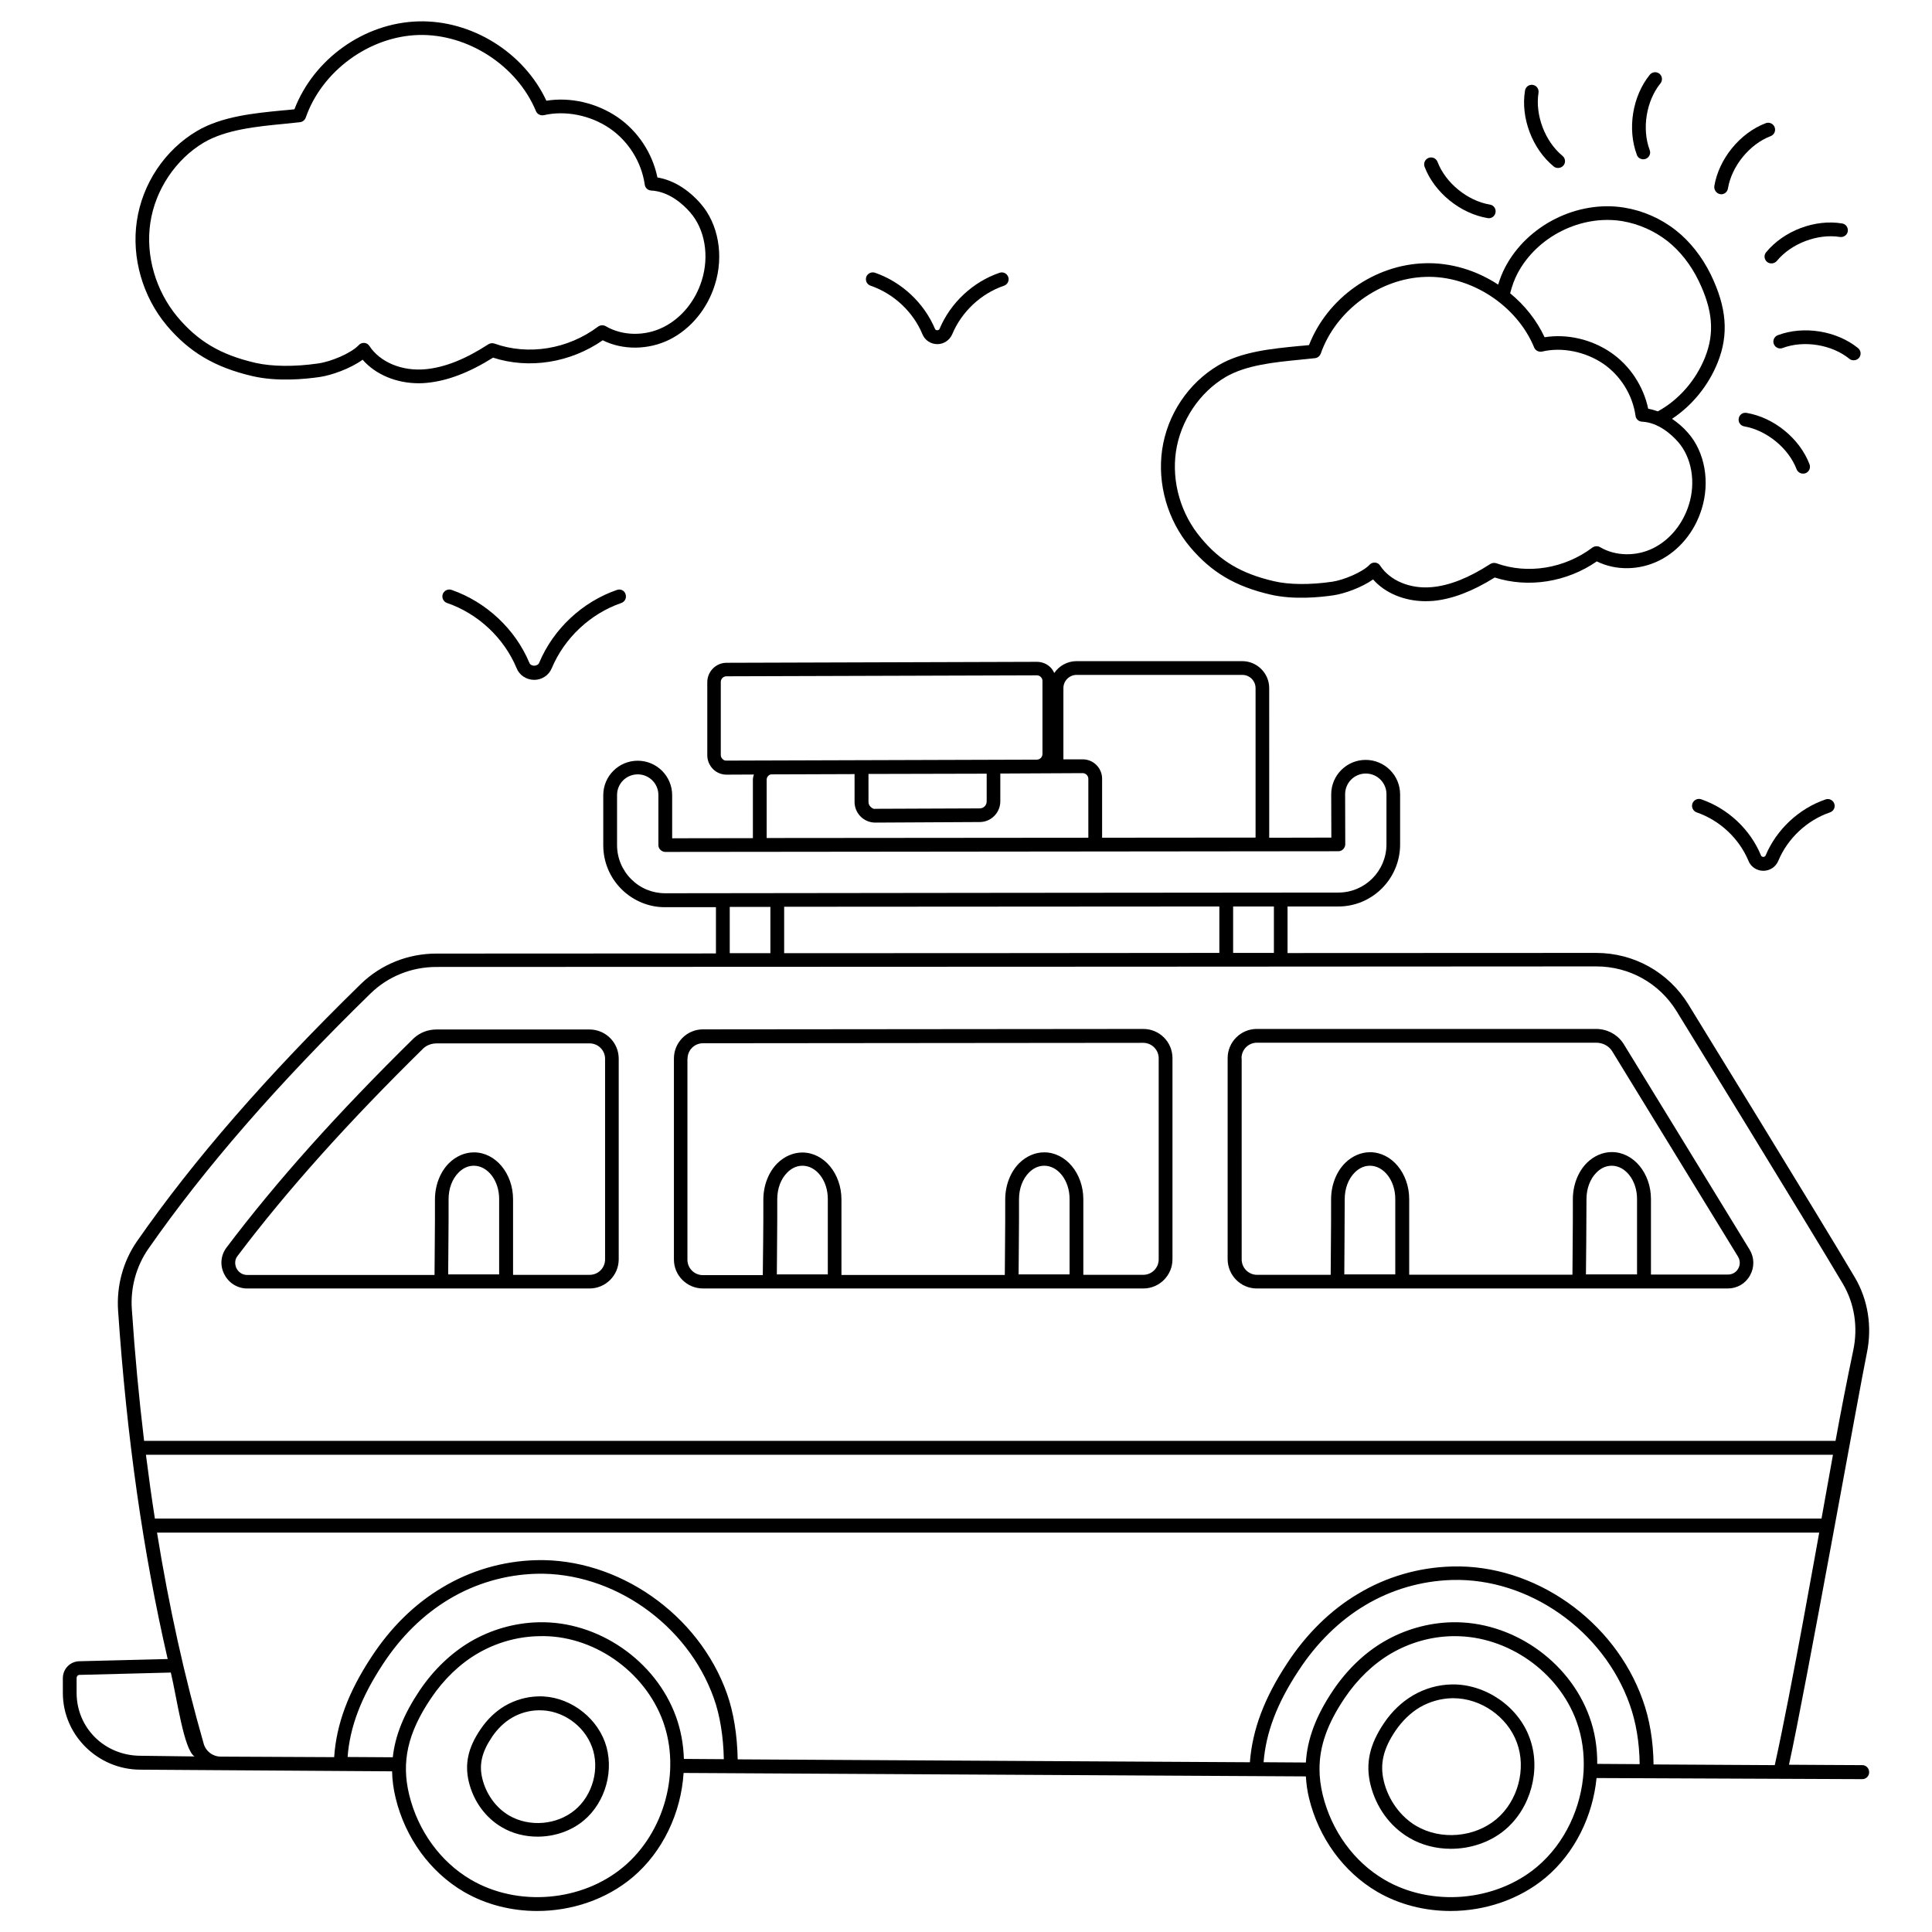 <?xml version="1.0" encoding="UTF-8"?>
<!-- Uploaded to: SVG Repo, www.svgrepo.com, Generator: SVG Repo Mixer Tools -->
<svg fill="#000000" width="800px" height="800px" version="1.1" viewBox="144 144 512 512" xmlns="http://www.w3.org/2000/svg">
 <g>
  <path d="m579.47 186.21c0.219 0 0.438-0.035 0.656-0.109 0.949-0.363 1.422-1.422 1.059-2.336-2.117-5.621-0.914-13.035 2.848-17.668 0.621-0.766 0.512-1.934-0.254-2.555-0.766-0.621-1.934-0.512-2.555 0.254-4.602 5.66-6.023 14.383-3.434 21.246 0.219 0.695 0.91 1.168 1.68 1.168z"/>
  <path d="m599.84 195.45c0.109 0 0.219 0.035 0.293 0.035 0.875 0 1.645-0.621 1.789-1.535 0.984-5.914 5.731-11.754 11.316-13.871 0.949-0.363 1.422-1.422 1.059-2.371s-1.422-1.422-2.371-1.059c-6.828 2.594-12.414 9.457-13.617 16.684-0.113 0.984 0.543 1.934 1.531 2.117z"/>
  <path d="m612.04 210.85c-0.656 0.766-0.512 1.934 0.254 2.555 0.328 0.293 0.766 0.402 1.168 0.402 0.512 0 1.059-0.219 1.422-0.656 3.797-4.637 10.844-7.301 16.719-6.352 0.984 0.145 1.934-0.512 2.082-1.496 0.145-0.984-0.512-1.934-1.496-2.082-7.188-1.207-15.473 1.934-20.148 7.629z"/>
  <path d="m615.14 232.83c-0.949 0.363-1.422 1.422-1.059 2.336 0.363 0.949 1.422 1.422 2.336 1.059 5.621-2.117 13.035-0.914 17.668 2.848 0.328 0.293 0.73 0.402 1.168 0.402 0.547 0 1.059-0.219 1.422-0.656 0.621-0.766 0.512-1.934-0.254-2.555-5.656-4.602-14.418-6.023-21.281-3.434z"/>
  <path d="m620.11 268.35c0.293 0.73 0.984 1.168 1.715 1.168 0.219 0 0.438-0.035 0.656-0.109 0.949-0.363 1.422-1.422 1.059-2.371-2.594-6.828-9.457-12.414-16.684-13.617-1.023-0.184-1.934 0.512-2.082 1.496-0.184 0.984 0.512 1.934 1.496 2.082 5.879 1.02 11.723 5.766 13.84 11.352z"/>
  <path d="m538.25 201.8c0.109 0 0.219 0.035 0.293 0.035 0.875 0 1.645-0.621 1.789-1.535 0.184-0.984-0.512-1.934-1.496-2.082-5.914-0.984-11.754-5.731-13.871-11.316-0.363-0.949-1.422-1.422-2.371-1.059-0.949 0.363-1.422 1.422-1.059 2.371 2.586 6.797 9.449 12.383 16.715 13.586z"/>
  <path d="m555.74 188.11c0.328 0.293 0.766 0.402 1.168 0.402 0.512 0 1.059-0.219 1.422-0.656 0.656-0.766 0.512-1.934-0.254-2.555-4.637-3.797-7.301-10.844-6.352-16.719 0.145-0.984-0.512-1.934-1.496-2.082-0.984-0.184-1.934 0.512-2.082 1.496-1.207 7.191 1.934 15.477 7.594 20.113z"/>
  <path d="m637.52 611.78c-4.492 0-17.449-0.109-19.422-0.109 4.309-19.496 18.875-100.73 20.629-109.05 1.461-7.008 0.328-14.203-3.211-20.152-8.688-14.75-44.102-72.32-44.102-72.32-5.258-8.508-14.383-13.617-24.422-13.617l-81.777 0.035v-12.34h13.473c9.016 0 16.355-7.375 16.355-16.43v-13.289c0-5.039-4.09-9.129-9.129-9.129-5.039 0-9.129 4.09-9.129 9.129l0.035 11.465c-3.359 0-9.09 0-16.465 0.035l-0.004-39.645c0-3.941-3.211-7.156-7.156-7.156h-43.883c-2.445 0-4.637 1.242-5.914 3.141-0.254-0.512-0.547-1.023-0.984-1.461-0.984-0.984-2.262-1.496-3.613-1.496l-82.254 0.254c-2.812 0-5.109 2.301-5.109 5.148v19.348c0 1.387 0.547 2.664 1.496 3.652 0.984 0.984 2.262 1.496 3.613 1.496l7.231-0.035c-0.145 0.473-0.254 0.914-0.254 1.422v15.441c-9.746 0-17.34 0.035-21.395 0.035v-11.426c0-5.039-4.09-9.129-9.129-9.129s-9.129 4.09-9.129 9.129v13.254c0 4.418 1.715 8.543 4.82 11.645 3.102 3.102 7.375 4.856 11.609 4.781h13.434v12.266c-24.68 0-49.359 0.035-74.074 0.035-7.594 0-14.711 2.883-20.043 8.066-24.863 24.277-44.285 46.586-59.324 68.195-3.652 5.258-5.441 11.793-5 18.328 2.301 33.77 6.644 64.18 13.145 92.363l-23.438 0.586c-2.445 0.074-4.344 2.043-4.344 4.492v3.906c0 11.137 9.199 20.262 20.445 20.336 3.394 0.035 66.809 0.438 66.809 0.438 0.035 2.336 0.363 4.711 0.949 7.117 2.555 10.516 9.129 19.566 18.035 24.789 5.879 3.434 12.668 5.109 19.457 5.109 9.129 0 18.254-3.031 25.227-8.871 8.105-6.789 12.922-17.195 13.582-27.711l164.91 0.914c0.109 1.898 0.363 3.797 0.84 5.769 2.555 10.516 9.129 19.566 18.035 24.789 5.879 3.434 12.668 5.109 19.457 5.109 9.129 0 18.254-3.031 25.227-8.871 7.738-6.5 12.484-16.32 13.473-26.359 0 0 69.621 0.293 70.422 0.293 1.023 0 1.824-0.84 1.824-1.824 0-1.086-0.84-1.891-1.824-1.891zm-23.184 0-32.129-0.184c-0.074-6.207-1.023-11.973-2.883-17.121-7.484-21.027-28.66-35.961-50.492-35.34-8.836 0.219-17.488 2.738-24.973 7.266-7.156 4.234-13.652 10.586-18.73 18.363-6.098 9.238-9.238 17.633-9.895 26.25l-135.74-0.766c-0.109-6.391-1.094-12.523-2.848-17.449-7.484-21.027-28.805-35.887-50.492-35.34-8.836 0.219-17.488 2.738-24.973 7.266-7.301 4.344-13.617 10.551-18.73 18.363-6.168 9.348-9.309 17.852-9.895 26.578l-30.117-0.145c-2.082-0.035-3.906-1.422-4.453-3.394-5.074-17.707-9.199-36.289-12.375-55.965h440.5c-0.172 0.793-7.398 41.902-11.781 61.617zm-291.22-12.926c-5.402-14.82-20.664-25.336-36.398-24.934-6.316 0.145-12.559 1.934-18 5.109-5.148 3.031-9.82 7.484-13.508 12.961-4.16 6.207-6.5 11.938-7.117 17.707l-11.973-0.074c0.586-7.957 3.578-15.809 9.309-24.535 4.82-7.375 10.734-13.18 17.559-17.27 6.973-4.199 15.004-6.535 23.184-6.754 20.188-0.512 40.012 13.363 46.984 32.93 1.645 4.562 2.555 10.258 2.664 16.211l-10.586-0.074c-0.109-3.863-0.805-7.66-2.117-11.277zm303.6-52.422h-441.67c-0.875-5.551-1.645-11.172-2.371-16.902h447.08c-1.023 5.691-2.012 11.316-3.035 16.902zm-145.12-149.9h-10.805v-12.305h10.805zm-14.457-12.305v12.305c-38.441 0.035-76.887 0.074-115.33 0.074v-12.305c17.305 0 99.887-0.074 115.33-0.074zm-37.824-61.371h43.918c1.934 0 3.504 1.57 3.504 3.504v39.609c-11.137 0-25.336 0.035-40.668 0.035v-15.625c0-2.848-2.301-5.148-5.148-5.148h-5.109v-18.875c0-1.93 1.57-3.5 3.504-3.5zm-92.801 22.711c-0.438 0.035-0.766-0.145-1.059-0.438-0.293-0.293-0.438-0.656-0.438-1.059v-19.348c0-0.805 0.656-1.496 1.496-1.496l82.254-0.254c0.402 0 0.766 0.145 1.059 0.438 0.293 0.293 0.438 0.656 0.438 1.059v19.348c0 0.805-0.656 1.496-1.496 1.496zm37.641 3.539 31.324-0.074v7.375c0 0.984-0.805 1.824-1.824 1.824l-27.672 0.109c-0.473 0.109-0.949-0.184-1.277-0.547-0.363-0.328-0.547-0.805-0.547-1.277zm-26.98 1.535c0-0.695 0.473-1.277 1.133-1.422l22.16-0.074v7.375c0 1.461 0.586 2.848 1.605 3.871 1.023 1.023 2.41 1.605 3.871 1.605h0.035l27.672-0.148c2.992 0 5.441-2.484 5.441-5.477v-7.375l21.832-0.109c0.805 0 1.496 0.695 1.496 1.496v15.625c-7.484 0-68.234 0.074-85.246 0.074zm-26.871 30.082c-3.434 0-6.609-1.312-9.016-3.723-2.41-2.41-3.762-5.621-3.762-9.055v-13.254c0-3.031 2.445-5.477 5.477-5.477s5.477 2.445 5.477 5.477v13.254c0 0.473 0.184 0.949 0.547 1.277 0.328 0.328 0.805 0.547 1.277 0.547 8.25 0 175.42-0.184 178.38-0.184 0.473 0 0.949-0.184 1.277-0.547 0.328-0.328 0.547-0.805 0.547-1.277l-0.035-13.289c0-3.031 2.445-5.477 5.477-5.477s5.477 2.445 5.477 5.477v13.289c0 7.047-5.695 12.777-12.742 12.777-7.996 0-169.87 0.148-178.38 0.184zm17.086 3.613h10.77v12.266h-10.77zm-154.1 90.648c14.93-21.43 34.168-43.551 58.887-67.684 4.637-4.527 10.844-7.047 17.488-7.047 69.84 0 307.36-0.145 307.36-0.145 8.762 0 16.719 4.453 21.285 11.863 0 0 35.375 57.535 44.066 72.25 3.066 5.184 4.051 11.426 2.773 17.559-1.68 7.996-3.25 16.027-4.711 24.059h-448.25c-1.352-11.246-2.445-22.855-3.25-34.902-0.398-5.656 1.168-11.352 4.348-15.953zm-2.156 134.31c-9.457-0.074-16.832-7.41-16.832-16.684v-3.906c0-0.473 0.328-0.84 0.766-0.84l24.203-0.621c1.605 6.719 3.434 20.445 6.281 22.234-1.383-0.035-10.984-0.145-14.418-0.184zm128.11 29.426c-11.027 9.273-28.074 10.695-40.488 3.394-8.031-4.711-13.984-12.922-16.32-22.488-2.117-8.727-0.402-16.391 5.805-25.594 3.359-5 7.629-9.09 12.305-11.828 4.93-2.883 10.551-4.492 16.246-4.602 14.164-0.473 28 9.129 32.895 22.527 4.82 13.219 0.441 29.465-10.441 38.59zm242.09 0c-11.027 9.273-28.074 10.695-40.488 3.394-8.031-4.711-13.984-12.922-16.32-22.488-0.547-2.301-0.84-4.527-0.84-6.719-0.035-6.168 2.082-12.086 6.644-18.875 3.359-5 7.629-9.09 12.305-11.828 4.93-2.883 10.551-4.492 16.246-4.602h0.766c13.91 0 27.344 9.383 32.129 22.527 1.535 4.199 2.117 8.688 1.898 13.145v0.035 0.035c-0.547 9.605-4.93 19.133-12.34 25.375zm13.836-39.867c-5.402-14.82-20.629-25.301-36.398-24.934-6.316 0.145-12.559 1.934-18 5.109-5.148 2.992-9.82 7.484-13.508 12.961-4.492 6.68-6.828 12.852-7.191 19.094l-11.207-0.074c0.621-7.887 3.578-15.66 9.273-24.277 4.781-7.34 10.879-13.289 17.559-17.27 6.973-4.199 15.004-6.535 23.184-6.754 20.262-0.547 40.012 13.363 46.984 32.93 1.715 4.781 2.594 10.113 2.664 15.883l-11.246-0.074c0.039-4.269-0.617-8.574-2.113-12.594z"/>
  <path d="m286.61 593.56c-3.066 0.074-6.098 0.949-8.762 2.484-2.484 1.461-4.746 3.613-6.535 6.281-3.285 4.856-4.199 9.129-3.066 13.91 1.242 5.109 4.418 9.492 8.762 12.012 2.848 1.68 6.133 2.484 9.457 2.484 4.418 0 8.871-1.461 12.266-4.309 5.84-4.891 8.18-13.617 5.586-20.738-2.629-7.195-10.078-12.379-17.707-12.125zm9.785 30.082c-4.781 4.016-12.121 4.637-17.523 1.461-3.434-2.008-6.059-5.66-7.047-9.746-0.914-3.723-0.145-7.008 2.519-10.988 1.461-2.191 3.32-3.981 5.332-5.148 2.117-1.242 4.562-1.934 7.008-1.973 6.207-0.184 12.086 3.941 14.203 9.711 2.113 5.695 0.215 12.742-4.492 16.684z"/>
  <path d="m210.89 243.67c6.535 1.535 14.055 0.805 17.961 0.219 2.957-0.438 7.996-2.191 11.246-4.562 3.434 3.941 8.945 6.242 14.895 6.242 0.695 0 1.422-0.035 2.117-0.109 5.441-0.512 11.207-2.703 17.559-6.68 9.566 3.102 20.48 1.352 29.059-4.602 5.332 2.664 12.156 2.594 17.781-0.219 5.551-2.812 9.93-8.066 11.938-14.492 2.445-7.668 0.949-16.137-3.797-21.539-3.359-3.832-7.375-6.242-11.426-6.898-1.312-6.426-5.184-12.305-10.586-15.992-5.586-3.797-12.523-5.367-18.84-4.344-5.988-12.852-19.859-21.43-33.953-21.027-14.348 0.402-27.672 9.93-32.82 23.293-0.984 0.109-2.008 0.219-3.031 0.293-7.594 0.73-16.211 1.57-22.816 5.477-8.508 5.039-14.457 13.945-15.918 23.875-1.422 9.676 1.535 20.008 7.922 27.637 5.918 7.039 12.707 11.094 22.711 13.43zm-27.051-40.598c1.277-8.727 6.719-16.867 14.164-21.285 5.879-3.469 14.094-4.269 21.285-4.965 1.422-0.145 2.848-0.293 4.199-0.438 0.695-0.074 1.277-0.547 1.535-1.203 4.269-12.34 16.832-21.539 29.898-21.906 13.035-0.363 26.102 8.105 31.105 20.152 0.328 0.84 1.242 1.277 2.117 1.094 5.66-1.312 12.34 0 17.449 3.504 4.965 3.394 8.434 8.945 9.273 14.895 0.109 0.875 0.84 1.535 1.715 1.57 4.781 0.254 8.543 3.723 10.332 5.805 3.906 4.453 5.109 11.535 3.066 18.035-1.715 5.477-5.402 9.965-10.113 12.34-4.891 2.484-10.914 2.371-15.332-0.219-0.621-0.363-1.422-0.328-2.043 0.109-7.957 5.988-18.473 7.703-27.453 4.492-0.547-0.184-1.133-0.109-1.605 0.184-6.133 3.981-11.574 6.133-16.648 6.609-6.207 0.586-12.047-1.824-14.895-6.168-0.293-0.473-0.805-0.766-1.352-0.805h-0.145c-0.512 0-0.984 0.219-1.312 0.586-2.082 2.191-7.375 4.383-10.734 4.856-6.207 0.914-12.266 0.84-16.609-0.145-9.309-2.152-15.297-5.731-20.773-12.266-5.738-6.941-8.402-16.18-7.125-24.832z"/>
  <path d="m307.52 300.33c-9.164 3.141-16.902 10.367-20.629 19.312-0.438 1.023-2.191 1.023-2.594 0.035-3.723-8.945-11.465-16.172-20.629-19.348-0.949-0.328-2.008 0.184-2.336 1.133-0.328 0.949 0.184 2.008 1.133 2.336 8.215 2.812 15.113 9.273 18.438 17.27 0.73 1.863 2.594 3.102 4.672 3.102 2.008 0 3.832-1.168 4.637-3.066 3.359-8.031 10.258-14.492 18.438-17.305 0.949-0.328 1.461-1.352 1.133-2.301-0.254-0.984-1.277-1.496-2.262-1.168z"/>
  <path d="m374.73 219.72c6.133 2.117 11.246 6.898 13.727 12.852 0.621 1.57 2.191 2.629 3.941 2.629 1.68 0 3.211-0.984 3.941-2.594 2.484-5.988 7.629-10.805 13.727-12.887 0.949-0.328 1.461-1.352 1.133-2.301s-1.352-1.461-2.301-1.133c-7.082 2.41-13.035 7.996-15.918 14.895-0.219 0.473-1.023 0.402-1.168 0.035-2.883-6.898-8.836-12.484-15.918-14.934-0.949-0.328-2.008 0.184-2.336 1.133-0.289 0.953 0.188 1.977 1.172 2.305z"/>
  <path d="m594.84 355.82c-0.949-0.328-2.008 0.184-2.336 1.133s0.184 2.008 1.133 2.336c6.133 2.117 11.246 6.898 13.727 12.852 0.621 1.57 2.191 2.629 3.941 2.629 1.68 0 3.25-0.984 3.941-2.594 2.484-5.988 7.629-10.805 13.727-12.887 0.949-0.328 1.461-1.352 1.133-2.301-0.328-0.949-1.352-1.461-2.301-1.133-7.082 2.41-13.035 7.996-15.918 14.895-0.219 0.473-0.984 0.402-1.168 0.035-2.844-6.969-8.793-12.52-15.879-14.965z"/>
  <path d="m528.69 590.39c-3.613 0.074-7.156 1.094-10.258 2.922-2.922 1.715-5.586 4.234-7.668 7.34-3.832 5.695-4.93 10.695-3.578 16.281 1.461 5.988 5.184 11.137 10.258 14.094 3.32 1.973 7.191 2.922 11.062 2.922 5.184 0 10.406-1.715 14.348-5.039 6.828-5.731 9.602-15.953 6.535-24.277-3.027-8.508-11.898-14.426-20.699-14.242zm11.867 35.707c-5.805 4.856-14.711 5.621-21.246 1.789-4.16-2.445-7.375-6.863-8.578-11.828-1.094-4.527-0.184-8.543 3.066-13.363 1.789-2.629 4.016-4.781 6.461-6.242 2.594-1.496 5.512-2.336 8.508-2.41h0.402c7.266 0 14.312 4.891 16.832 11.793 2.551 6.934 0.25 15.477-5.445 20.262z"/>
  <path d="m209.54 485.46h90.688c4.269 0 7.738-3.469 7.738-7.738v-53.16c0-4.269-3.469-7.738-7.738-7.738h-40.523c-2.262 0-4.309 0.766-5.988 2.262-20.336 19.969-36.582 38.152-49.688 55.527-1.535 2.043-1.789 4.711-0.621 7.008 1.168 2.379 3.504 3.84 6.133 3.84zm53.34-23.66c0-2.812 0.949-5.367 2.664-7.082 0.805-0.805 2.152-1.789 4.016-1.789 3.688 0 6.719 3.941 6.719 8.797v20.008h-13.508c0-3.688 0.145-13.105 0.109-19.934zm-55.93 15.043c12.996-17.23 29.133-35.266 49.285-55.055 0.949-0.84 2.152-1.277 3.504-1.277h40.523c2.262 0 4.09 1.824 4.09 4.09v53.156c0 2.262-1.824 4.09-4.09 4.09h-20.297v-20.008c0-6.863-4.637-12.449-10.367-12.449-2.41 0-4.746 1.023-6.609 2.848-2.371 2.371-3.723 5.914-3.723 9.676 0.035 6.789-0.109 16.172-0.109 19.969h-49.617c-1.242 0-2.301-0.656-2.883-1.789-0.512-1.133-0.438-2.336 0.293-3.25z"/>
  <path d="m330.3 485.46h116.68c4.269 0 7.738-3.469 7.738-7.738v-53.301c0-2.082-0.805-4.016-2.262-5.477-1.461-1.461-3.394-2.262-5.477-2.262l-116.68 0.109c-4.269 0-7.703 3.469-7.703 7.738v53.191c-0.035 4.269 3.434 7.738 7.703 7.738zm19.68-23.66c0-2.812 0.949-5.367 2.664-7.082 0.805-0.805 2.152-1.789 4.016-1.789 3.688 0 6.719 3.941 6.719 8.797v20.008h-13.508c0-3.723 0.145-13.105 0.109-19.934zm64.07 0c0-2.812 0.949-5.367 2.664-7.082 0.805-0.805 2.152-1.789 4.016-1.789 3.688 0 6.719 3.941 6.719 8.797v20.008h-13.508c0-3.688 0.145-13.105 0.109-19.934zm-87.84-37.238c0-2.262 1.824-4.09 4.09-4.09l116.68-0.109c1.094 0 2.117 0.438 2.883 1.203 0.766 0.766 1.203 1.789 1.203 2.883v53.301c0 2.262-1.824 4.09-4.09 4.09h-15.883v-20.008c0-6.863-4.637-12.449-10.367-12.449-2.41 0-4.746 1.023-6.609 2.848-2.371 2.371-3.723 5.914-3.723 9.676 0.035 6.789-0.109 16.172-0.109 19.969l-43.293 0.008v-20.008c0-6.863-4.637-12.449-10.367-12.449-2.41 0-4.746 1.023-6.609 2.848-2.371 2.371-3.723 5.914-3.723 9.676 0.035 6.754-0.109 16.172-0.145 19.969h-15.883c-2.262 0-4.09-1.824-4.09-4.09v-53.266z"/>
  <path d="m477.07 485.46h124.79c2.484 0 4.711-1.277 5.914-3.469 1.203-2.152 1.168-4.711-0.109-6.828-5.621-9.238-33.406-54.543-33.406-54.543-1.57-2.445-4.309-3.941-7.301-3.941h-89.883c-4.269 0-7.738 3.469-7.738 7.738v53.301c0.035 4.273 3.469 7.742 7.738 7.742zm23.293-23.66c0-2.812 0.949-5.367 2.664-7.082 0.805-0.805 2.152-1.789 4.016-1.789 3.688 0 6.719 3.941 6.719 8.797v20.008h-13.508c0-3.688 0.109-13.105 0.109-19.934zm64.07 0c0-2.812 0.949-5.367 2.664-7.082 0.805-0.805 2.152-1.789 4.016-1.789 3.688 0 6.719 3.941 6.719 8.797v20.008h-13.543c0.035-3.688 0.145-13.105 0.145-19.934zm-91.414-37.383c0-2.262 1.824-4.09 4.09-4.09h89.883c1.754 0 3.359 0.84 4.234 2.227 0 0 27.746 45.27 33.367 54.469 0.586 0.984 0.621 2.152 0.074 3.141-0.547 1.023-1.605 1.605-2.738 1.605h-20.406v-20.008c0-6.863-4.637-12.449-10.367-12.449-2.41 0-4.746 1.023-6.609 2.848-2.371 2.371-3.723 5.914-3.723 9.676 0.035 6.789-0.109 16.172-0.109 19.969h-43.262v-20.008c0-6.863-4.637-12.449-10.367-12.449-2.41 0-4.746 1.023-6.609 2.848-2.371 2.371-3.723 5.914-3.723 9.676 0.035 6.789-0.109 16.172-0.109 19.969h-19.496c-2.262 0-4.09-1.824-4.09-4.09l-0.004-53.332z"/>
  <path d="m480.68 301.57c6.098 1.422 13.105 0.73 16.758 0.184 2.738-0.402 7.375-2.008 10.441-4.199 3.211 3.652 8.359 5.769 13.91 5.769 0.656 0 1.312-0.035 1.973-0.074 5.074-0.473 10.441-2.519 16.355-6.207 8.906 2.848 19.094 1.242 27.051-4.269 5.039 2.484 11.281 2.41 16.609-0.254 5.219-2.629 9.309-7.559 11.172-13.582 2.262-7.191 0.875-15.113-3.578-20.188-1.312-1.535-2.773-2.738-4.269-3.762 5.332-3.504 9.676-8.836 12.121-14.969 2.957-7.41 2.371-14.566-1.863-23.293-2.301-4.672-5.477-8.727-9.238-11.684-3.981-3.141-8.727-5.219-13.691-6.023-12.375-2.008-25.629 4.602-31.508 15.734-0.805 1.496-1.387 3.066-1.898 4.672-5.731-3.762-12.523-5.879-19.457-5.66-13.398 0.402-25.812 9.238-30.668 21.688-0.914 0.109-1.824 0.184-2.738 0.254-7.082 0.695-15.152 1.461-21.285 5.109-7.957 4.711-13.543 13.035-14.895 22.344-1.312 9.055 1.422 18.691 7.41 25.812 5.594 6.644 11.945 10.441 21.289 12.598zm65.496-85.137c5.184-9.785 16.832-15.59 27.711-13.836 4.344 0.73 8.508 2.555 12.012 5.293 3.32 2.629 6.168 6.242 8.215 10.441 3.797 7.812 4.309 13.871 1.754 20.336-2.445 6.133-6.973 11.316-12.523 14.348-0.84-0.293-1.715-0.547-2.555-0.695-1.242-5.949-4.856-11.465-9.895-14.895-5.184-3.543-11.645-5-17.559-4.051-2.117-4.527-5.293-8.508-9.129-11.645 0.473-1.867 1.094-3.617 1.969-5.297zm-90.539 47.242c1.203-8.105 6.207-15.66 13.145-19.75 5.477-3.211 13.07-3.941 19.789-4.602 1.352-0.145 2.629-0.254 3.906-0.402 0.695-0.074 1.277-0.547 1.535-1.203 3.981-11.426 15.625-19.969 27.711-20.336 12.012-0.438 24.242 7.519 28.84 18.691 0.328 0.84 1.242 1.277 2.117 1.094 5.219-1.242 11.426 0 16.172 3.211 4.602 3.141 7.812 8.289 8.578 13.801 0.109 0.875 0.84 1.535 1.715 1.57 4.418 0.219 7.887 3.469 9.566 5.367 3.613 4.125 4.746 10.695 2.848 16.684-1.605 5.074-5 9.238-9.348 11.426-4.527 2.301-10.113 2.191-14.164-0.219-0.621-0.363-1.422-0.328-2.043 0.109-7.375 5.551-17.121 7.156-25.445 4.16-0.547-0.184-1.133-0.109-1.605 0.184-5.695 3.688-10.77 5.695-15.441 6.133-5.731 0.547-11.137-1.68-13.762-5.695-0.293-0.473-0.805-0.766-1.352-0.805h-0.145c-0.512 0-0.984 0.219-1.312 0.586-1.898 1.973-6.863 4.051-9.93 4.492-5.769 0.84-11.391 0.805-15.406-0.145-8.617-2.008-14.238-5.332-19.277-11.391-5.414-6.352-7.859-14.93-6.691-22.961z"/>
 </g>
</svg>